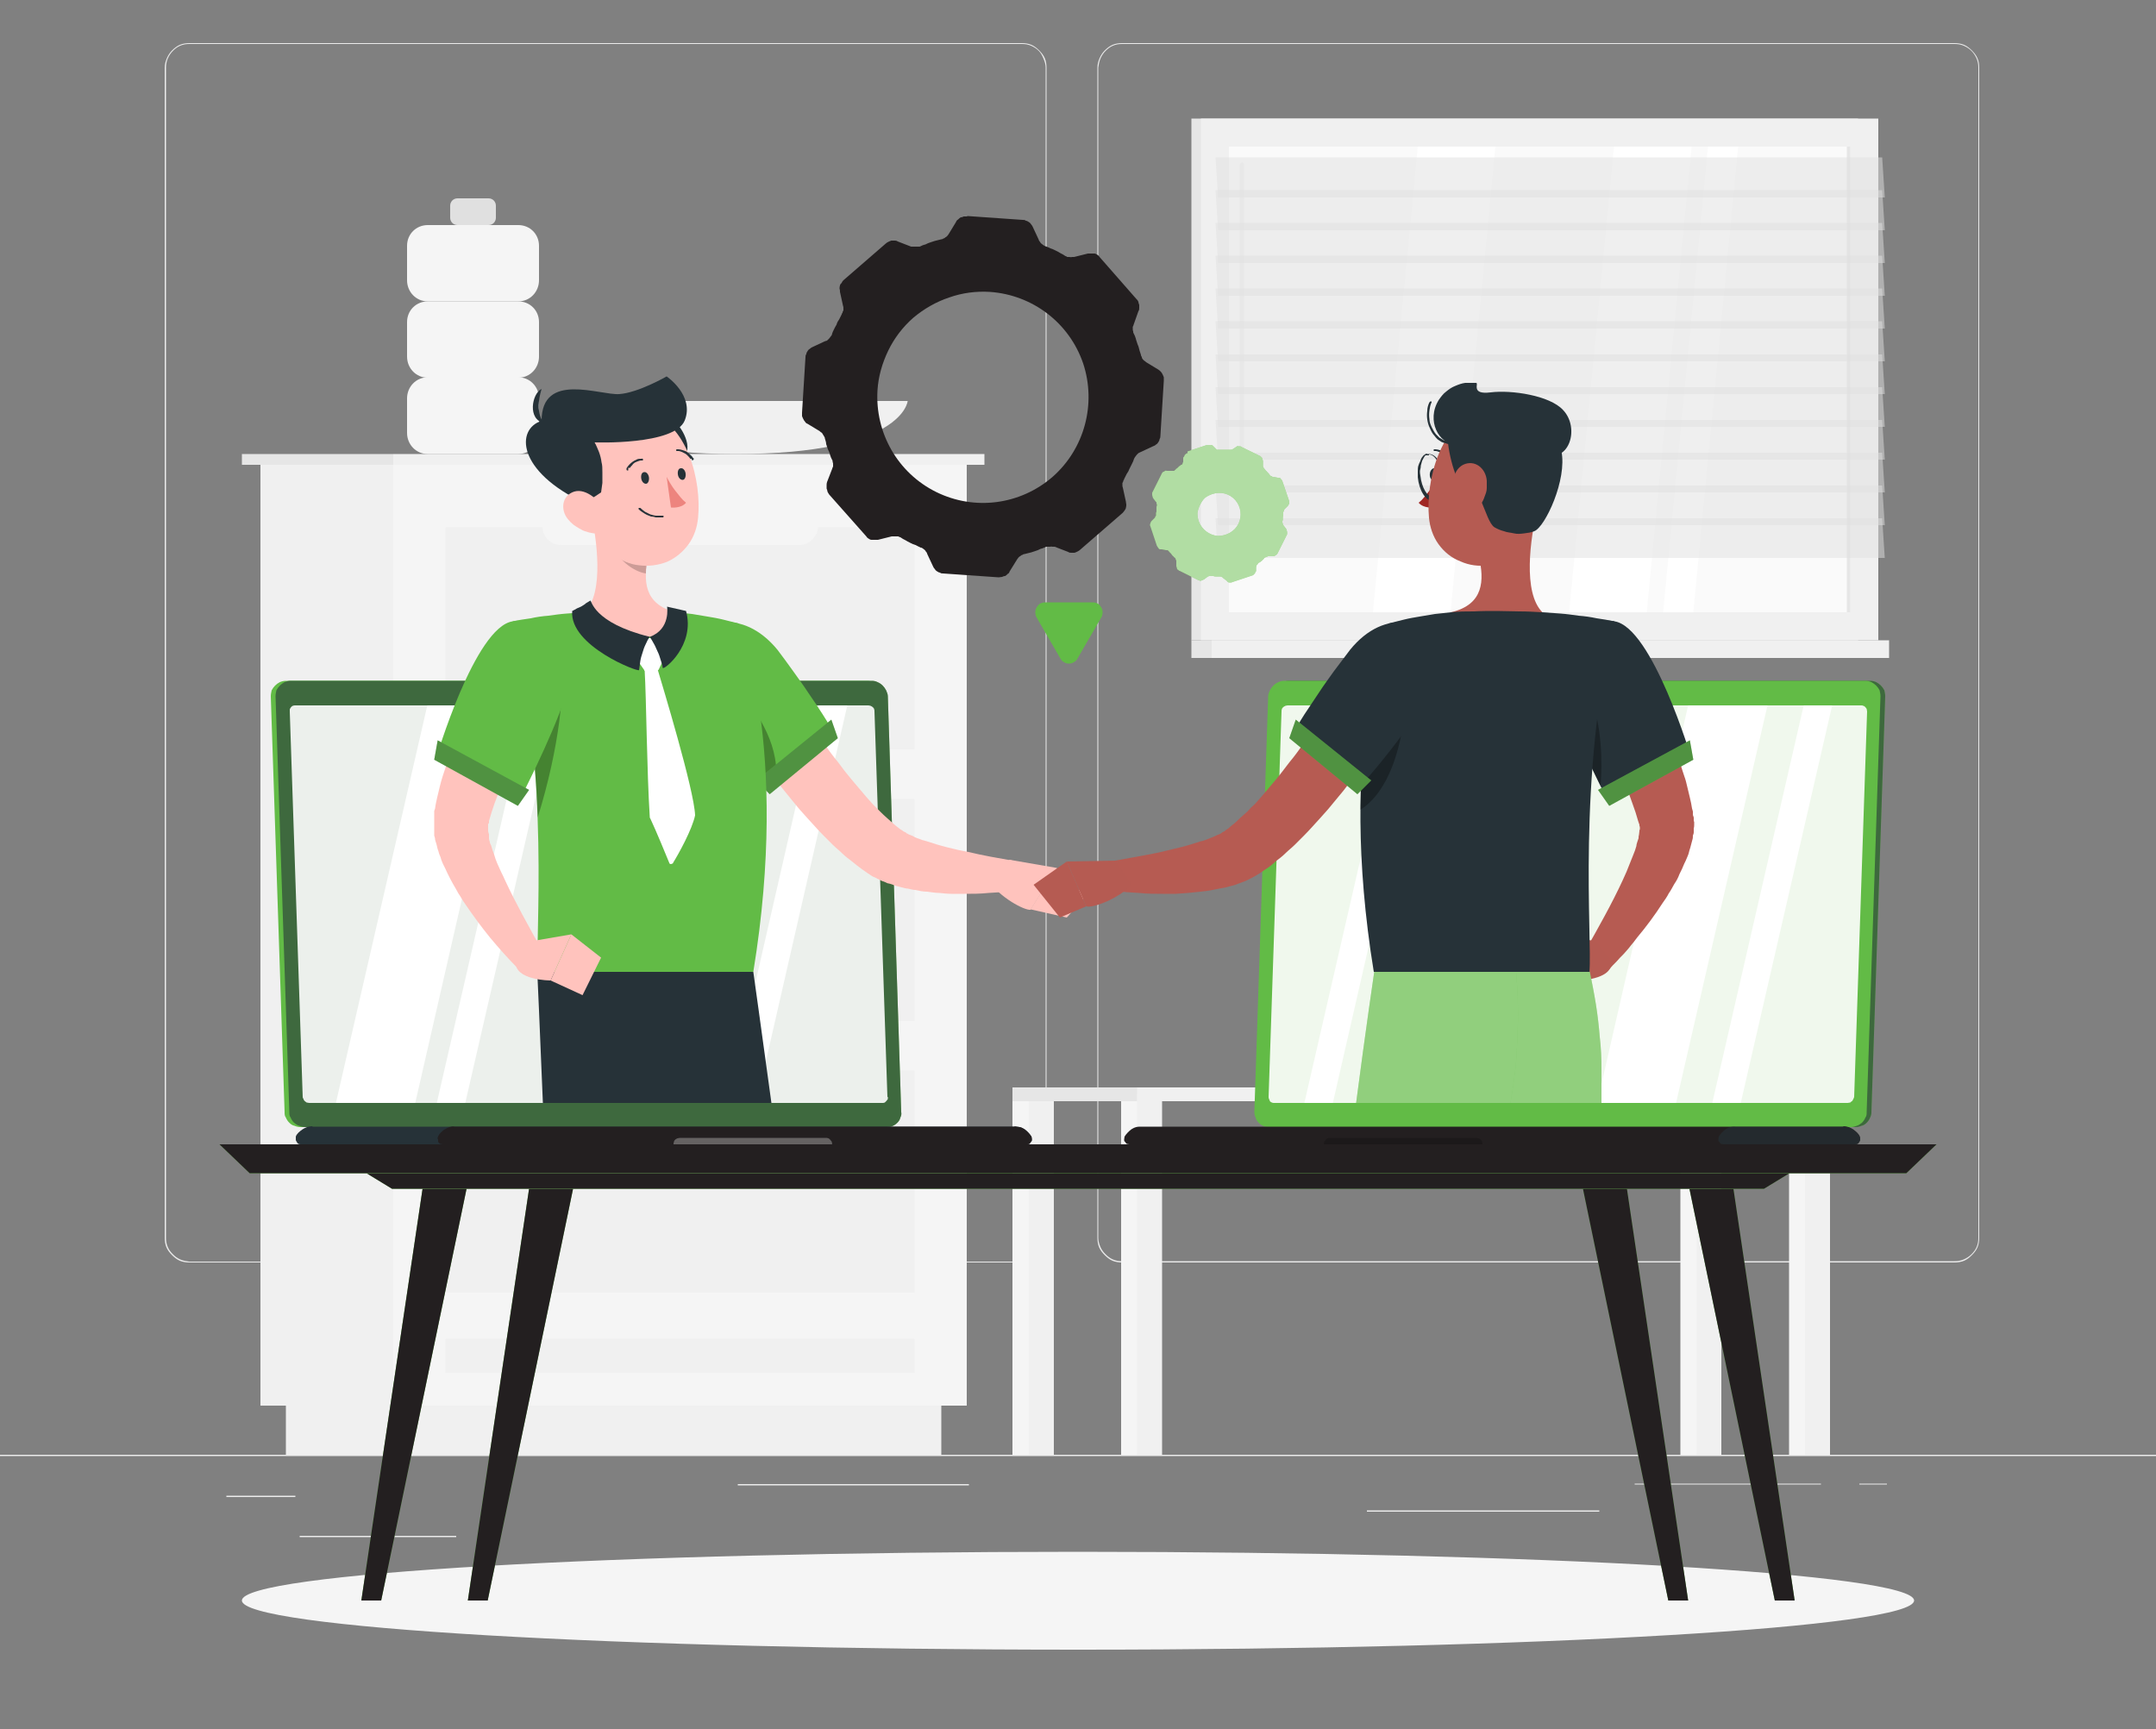 <?xml version="1.0" encoding="UTF-8"?>
<svg id="Layer_1" xmlns="http://www.w3.org/2000/svg" version="1.1" viewBox="0 0 500 401">
  <rect x="0" y="0" width="500" height="401" fill="#808080" stroke="none"/>
  <!-- Generator: Adobe Illustrator 29.0.0, SVG Export Plug-In . SVG Version: 2.1.0 Build 186)  -->
  <defs>
    <style>
      .st0, .st1 {
        fill: #e0e0e0;
      }

      .st2 {
        fill: #b55b52;
      }

      .st3, .st4, .st5, .st6, .st1, .st7, .st8, .st9, .st10, .st11 {
        isolation: isolate;
      }

      .st3, .st7, .st10 {
        opacity: .3;
      }

      .st4, .st11 {
        opacity: .4;
      }

      .st5 {
        opacity: .2;
      }

      .st12 {
        fill: #e6e6e6;
      }

      .st13 {
        fill: #ed847e;
      }

      .st14, .st15 {
        fill: #231f20;
      }

      .st16, .st15, .st6, .st17, .st18 {
        fill-rule: evenodd;
      }

      .st16, .st19, .st7, .st8 {
        fill: #263238;
      }

      .st20, .st18 {
        fill: #ebebeb;
      }

      .st21 {
        fill: #b65b52;
      }

      .st6, .st22, .st9, .st10, .st11 {
        fill: #fff;
      }

      .st6, .st1 {
        opacity: .5;
      }

      .st23 {
        fill: #f0f0f0;
      }

      .st17, .st24 {
        fill: #62bb46;
      }

      .st25 {
        fill: #fafafa;
      }

      .st26 {
        fill: #ffc3bd;
      }

      .st27, .st8 {
        opacity: .6;
      }

      .st28 {
        fill: #f5f5f5;
      }

      .st29 {
        fill: #a02724;
      }

      .st9 {
        opacity: .9;
      }
    </style>
  </defs>
  <path class="st20" d="M0,337.4h500v.3H0v-.3Z"/>
  <path class="st20" d="M52.5,346.9h16v.3h-16v-.3Z"/>
  <path class="st20" d="M171.1,344.2h53.6v.3h-53.6v-.3Z"/>
  <path class="st20" d="M69.5,356.2h36.3v.3h-36.3v-.3Z"/>
  <path class="st20" d="M379.1,344.1h43.2v.2h-43.2v-.2Z"/>
  <path class="st20" d="M431.2,344.1h6.4v.2h-6.4v-.2Z"/>
  <path class="st20" d="M317,350.3h53.9v.3h-53.9v-.3Z"/>
  <path class="st18" d="M237,292.8H43.9c-.7,0-1.5-.1-2.2-.4-.7-.3-1.3-.8-1.8-1.3s-1-1.1-1.3-1.8c-.3-.7-.4-1.5-.4-2.2V15.7c0-.8.2-1.5.5-2.2.3-.7.7-1.3,1.2-1.8s1.1-1,1.8-1.3c.7-.3,1.5-.4,2.2-.4h193.1c.7,0,1.5.1,2.2.4.7.3,1.3.8,1.8,1.3s1,1.1,1.3,1.8c.3.7.4,1.5.4,2.2v271.4c0,.7-.1,1.5-.4,2.2-.3.7-.8,1.3-1.3,1.8s-1.1,1-1.8,1.3c-.7.3-1.5.4-2.2.4ZM43.9,10.2c-.7,0-1.4.1-2.1.4-.7.3-1.2.7-1.7,1.2-.5.5-.9,1.1-1.2,1.8-.3.7-.4,1.4-.4,2.1v271.4c0,.7.1,1.4.4,2.1.3.7.7,1.2,1.2,1.7.5.5,1,.9,1.7,1.2s1.4.4,2.1.5h193.1c.7-.1,1.4-.2,2.1-.5.7-.3,1.3-.7,1.8-1.2.5-.5.8-1,1.1-1.7.3-.7.5-1.4.5-2.1V15.7c0-.7-.2-1.4-.5-2.1-.3-.7-.6-1.3-1.1-1.8-.5-.5-1.1-.9-1.8-1.2-.7-.3-1.4-.4-2.1-.4H43.9Z"/>
  <path class="st18" d="M453.3,292.8h-193.1c-.7,0-1.5-.1-2.2-.4-.7-.3-1.3-.8-1.8-1.3-.5-.5-1-1.1-1.3-1.8-.3-.7-.4-1.5-.4-2.2V15.7c0-.8.2-1.5.5-2.2.3-.7.7-1.3,1.2-1.8.5-.5,1.1-1,1.8-1.3.7-.3,1.5-.4,2.2-.4h193.1c.7,0,1.5.1,2.2.4.7.3,1.3.8,1.8,1.3.5.5,1,1.1,1.3,1.8.3.7.4,1.4.4,2.2v271.4c0,.7-.1,1.5-.4,2.2-.3.7-.8,1.3-1.3,1.8-.5.5-1.1,1-1.8,1.3-.7.3-1.5.4-2.2.4ZM260.2,10.2c-.7,0-1.4.1-2.1.4-.7.3-1.2.7-1.7,1.2-.5.5-.9,1.1-1.2,1.8-.3.7-.4,1.4-.5,2.1v271.4c0,.7.2,1.4.5,2.1.3.7.7,1.2,1.2,1.7.5.5,1,.9,1.7,1.2s1.4.4,2.1.4h193.1c.7,0,1.4-.1,2.1-.4.7-.3,1.3-.7,1.8-1.2.5-.5.9-1,1.2-1.7.3-.7.4-1.4.4-2.1V15.7c0-.7-.1-1.4-.4-2.1-.3-.7-.7-1.3-1.2-1.8-.5-.5-1.1-.9-1.8-1.2-.7-.3-1.4-.4-2.1-.4h-193.1Z"/>
  <path class="st28" d="M389.7,253.8h6.6v83.6h-6.6v-83.6Z"/>
  <path class="st23" d="M393.5,253.8h5.7v83.6h-5.7v-83.6Z"/>
  <path class="st28" d="M234.8,253.8h6.7v83.6h-6.7v-83.6Z"/>
  <path class="st23" d="M238.6,253.8h5.8v83.6h-5.8v-83.6Z"/>
  <path class="st28" d="M414.9,253.8h6.6v83.6h-6.6v-83.6Z"/>
  <path class="st23" d="M418.6,253.8h5.8v83.6h-5.8v-83.6Z"/>
  <path class="st28" d="M260,253.8h6.6v83.6h-6.6v-83.6Z"/>
  <path class="st23" d="M424.4,255.4h-189.6v-3.2h189.6v3.2Z"/>
  <path class="st12" d="M263.7,255.4h-28.9v-3.2h28.9v3.2Z"/>
  <path class="st23" d="M263.8,253.8h5.7v83.6h-5.8v-83.6Z"/>
  <path class="st20" d="M311.7,191.3h17.9v60.9h-17.9v-60.9Z"/>
  <path class="st0" d="M378.3,252.2h-59.6l-9-71.2h59.6l9,71.2Z"/>
  <path class="st23" d="M381.8,252.2h-61.5l-9-71.2h61.5l9,71.2Z"/>
  <path class="st25" d="M347.3,252.2h-12l3.4-71.2h11.9l-3.3,71.2Z"/>
  <path class="st25" d="M360.9,252.2h-11.7l3.4-71.2h11.7l-3.4,71.2Z"/>
  <path class="st12" d="M276.3,27.5h154.6v121h-154.6V27.5Z"/>
  <path class="st23" d="M278.5,27.5h157.1v121h-157.1V27.5Z"/>
  <path class="st12" d="M276.3,148.5h154.6v4.1h-154.6v-4.1Z"/>
  <path class="st23" d="M281,148.5h157.1v4.1h-157.1v-4.1Z"/>
  <path class="st25" d="M429.1,34v108h-144.1V34h144.1Z"/>
  <path class="st22" d="M363.9,142l10.4-108h18l-10.4,108h-18Z"/>
  <path class="st22" d="M318.4,142l10.4-108h18l-10.4,108h-18Z"/>
  <path class="st23" d="M288,105.4h-.2c0,0-.1,0-.1,0,0,0-.1-.1-.2-.2V38.2c0-.1,0-.2.2-.3,0-.1.2-.2.3-.2s.3,0,.4.2c0,0,.1.2.1.3v66.9c0,0-.1.1-.1.2,0,0-.1,0-.2,0h-.2,0Z"/>
  <path class="st22" d="M385.7,142l10.4-108h7l-10.4,108h-7Z"/>
  <path class="st12" d="M429.1,34v108h-.8V34h.8Z"/>
  <path class="st1" d="M437.1,45.8h-154.6l-.6-9.3h154.6l.6,9.3Z"/>
  <path class="st1" d="M437.1,61h-154.6l-.6-9.3h154.6l.6,9.3Z"/>
  <path class="st1" d="M437.1,76.2h-154.6l-.6-9.3h154.6c0,0,.6,9.3.6,9.3Z"/>
  <path class="st1" d="M437.1,91.4h-154.6l-.6-9.2h154.6l.6,9.2Z"/>
  <path class="st1" d="M437.1,106.6h-154.6l-.6-9.2h154.6l.6,9.2Z"/>
  <path class="st1" d="M437.1,121.8h-154.6l-.6-9.2h154.6l.6,9.2Z"/>
  <path class="st1" d="M437.1,53.4h-154.6l-.6-9.3h154.6l.6,9.3Z"/>
  <path class="st1" d="M437.1,68.6h-154.6l-.6-9.3h154.6l.6,9.3Z"/>
  <path class="st1" d="M437.1,83.8h-154.6l-.6-9.3h154.6c0,0,.6,9.3.6,9.3Z"/>
  <path class="st1" d="M437.1,99h-154.6l-.6-9.2h154.6l.6,9.2Z"/>
  <path class="st1" d="M437.1,114.2h-154.6l-.6-9.2h154.6l.6,9.2Z"/>
  <path class="st1" d="M437.1,129.4h-154.6l-.6-9.2h154.6l.6,9.2Z"/>
  <path class="st28" d="M120.2,87.6h-21c-2.7,0-4.8-2.2-4.8-4.9v-8c0-2.7,2.1-4.8,4.8-4.8h21c2.7,0,4.8,2.1,4.8,4.8v8c0,2.7-2.1,4.9-4.8,4.9Z"/>
  <path class="st28" d="M120.2,69.9h-21c-2.7,0-4.8-2.2-4.8-4.9v-8c0-2.7,2.1-4.8,4.8-4.8h21c2.7,0,4.8,2.1,4.8,4.8v8c0,2.7-2.1,4.9-4.8,4.9Z"/>
  <path class="st0" d="M113.3,52.2h-7.2c-1,0-1.7-.8-1.7-1.7v-2.8c0-.9.7-1.7,1.7-1.7h7.2c1,0,1.7.8,1.7,1.7v2.8c0,.9-.7,1.7-1.7,1.7Z"/>
  <path class="st28" d="M120.2,105.3h-21c-2.7,0-4.8-2.2-4.8-4.9v-8c0-2.7,2.1-4.9,4.8-4.9h21c2.7,0,4.8,2.2,4.8,4.9v8c0,2.7-2.1,4.9-4.8,4.9Z"/>
  <path class="st23" d="M210.5,93s-1,12.3-39.9,12.3-39.9-12.3-39.9-12.3h79.8Z"/>
  <path class="st23" d="M60.4,107.8h30.8v218.2h-30.8V107.8Z"/>
  <path class="st23" d="M66.3,326h152v11.4H66.3v-11.4Z"/>
  <path class="st28" d="M224.2,326H91.2V107.7h133v218.3Z"/>
  <path class="st23" d="M212.1,236.8h-108.8v-51.5h108.8v51.5Z"/>
  <path class="st23" d="M212.1,299.8h-108.8v-51.5h108.8v51.5Z"/>
  <path class="st23" d="M212.1,318.4h-108.8v-7.9h108.8v7.9Z"/>
  <path class="st28" d="M185.4,189.4h-55.3c-.6,0-1.2-.1-1.7-.4-.5-.2-1-.5-1.4-.9-.4-.4-.7-.9-.9-1.4-.2-.5-.3-1.1-.3-1.6s0-1.2.3-1.7c.2-.5.5-1,.9-1.4.4-.4.9-.7,1.4-.9.5-.3,1.1-.4,1.7-.4h55.3c.5,0,1.1.1,1.6.4.5.2,1,.5,1.4.9s.7.9,1,1.4c.2.5.3,1.1.3,1.7s-.1,1.1-.3,1.6c-.3.5-.6,1-1,1.4-.4.4-.9.7-1.4.9-.5.3-1.1.4-1.6.4Z"/>
  <path class="st23" d="M212.1,173.8h-108.8v-51.5h108.8v51.5Z"/>
  <path class="st28" d="M185.4,126.4h-55.3c-.6,0-1.2-.1-1.7-.3-.5-.3-1-.6-1.4-1s-.7-.9-.9-1.4c-.2-.5-.3-1.1-.3-1.6s0-1.2.3-1.7c.2-.5.5-1,.9-1.4.4-.4.9-.7,1.4-.9.5-.2,1.1-.3,1.7-.4h55.3c.5,0,1.1.2,1.6.4.5.2,1,.5,1.4.9.4.4.7.9,1,1.4.2.5.3,1.1.3,1.7s-.1,1.1-.3,1.6c-.3.5-.6,1-1,1.4-.4.4-.9.7-1.4,1-.5.2-1.1.3-1.6.3Z"/>
  <path class="st28" d="M185.4,252.4h-55.3c-.6,0-1.2-.1-1.7-.4-.5-.2-1-.5-1.4-.9-.4-.4-.7-.9-.9-1.4-.2-.5-.3-1.1-.3-1.7s0-1.1.3-1.6c.2-.5.5-1,.9-1.4.4-.4.9-.7,1.4-.9.5-.3,1.1-.4,1.7-.4h55.3c.5,0,1.1.1,1.6.4.5.2,1,.5,1.4.9s.7.9,1,1.4c.2.5.3,1.1.3,1.6s-.1,1.2-.3,1.7c-.3.5-.6,1-1,1.4-.4.4-.9.7-1.4.9-.5.3-1.1.4-1.6.4Z"/>
  <path class="st23" d="M91.2,105.3h137.1v2.5H91.2v-2.5Z"/>
  <path class="st12" d="M91.2,107.8h-35.1v-2.5h35.1v2.5Z"/>
  <path class="st28" d="M250,382.6c-107.2,0-193.9-5.1-193.9-11.4s86.7-11.3,193.9-11.3,193.9,5.1,193.9,11.3-86.7,11.4-193.9,11.4Z"/>
  <path class="st24" d="M442.1,272.1H57.9l-7-6.7h398.2l-7,6.7Z"/>
  <path class="st14" d="M442.1,272.1H57.9l-7-6.7h398.2l-7,6.7Z"/>
  <path class="st24" d="M409.1,275.7H90.9l-5.9-3.6h330l-5.9,3.6Z"/>
  <path class="st14" d="M409.1,275.7H90.9l-5.9-3.6h330l-5.9,3.6Z"/>
  <path class="st24" d="M88.4,371.2h-4.6l14.2-95.5h10.2s-19.8,95.5-19.8,95.5Z"/>
  <path class="st14" d="M88.4,371.2h-4.6l14.2-95.5h10.2s-19.8,95.5-19.8,95.5Z"/>
  <path class="st24" d="M113.1,371.2h-4.6l14.2-95.5h10.2s-19.8,95.5-19.8,95.5Z"/>
  <path class="st14" d="M113.1,371.2h-4.6l14.2-95.5h10.2s-19.8,95.5-19.8,95.5Z"/>
  <path class="st24" d="M411.6,371.2h4.6l-14.2-95.5h-10.2l19.8,95.5h0Z"/>
  <path class="st14" d="M411.6,371.2h4.6l-14.2-95.5h-10.2l19.8,95.5h0Z"/>
  <path class="st24" d="M386.9,371.2h4.6l-14.2-95.5h-10.2l19.8,95.5h0Z"/>
  <path class="st14" d="M386.9,371.2h4.6l-14.2-95.5h-10.2l19.8,95.5h0Z"/>
  <path class="st15" d="M224.3,50.1l12.9.9c.3,0,.5,0,.7.2.3,0,.5.2.7.3.2.1.4.3.5.5.2.2.3.4.4.6l1.4,3c0,.2.2.4.3.5,0,.1.2.3.3.4s.3.2.4.3c.1.1.3.2.5.3.4.1.8.3,1.2.5.4.1.8.3,1.2.5s.8.4,1.1.6c.4.2.8.4,1.2.7.1,0,.3.1.4.2.2,0,.4,0,.5,0,.2,0,.4.1.6,0,.1,0,.3,0,.5,0l3.2-.8h.8c.2,0,.4,0,.7,0s.5.2.7.3.4.3.5.5l8.5,9.7c.2.2.4.4.5.7,0,.2.1.4.2.7,0,.3,0,.5,0,.7,0,.3,0,.5-.2.8l-1.1,3.1c0,.1-.1.3-.2.5v.5c0,.2,0,.4.1.5,0,.2,0,.4.1.5.2.4.4.8.5,1.2.1.5.3.9.4,1.3.2.4.3.8.4,1.2.1.5.3.9.4,1.3,0,.2.1.4.2.5,0,.2.1.4.2.5.1.1.3.3.4.4.1,0,.3.2.4.3l2.8,1.7c.2.1.4.3.6.5.2.2.3.4.4.6.1.2.2.4.3.7,0,.3,0,.5,0,.8l-.8,12.9c0,.3-.1.5-.2.7,0,.3-.2.5-.3.7-.1.2-.3.4-.5.5-.2.2-.4.3-.7.4l-3,1.4-.4.2c-.1.1-.3.3-.4.4-.1.1-.2.3-.3.4-.1.1-.2.3-.3.5-.1.4-.3.8-.5,1.2-.2.4-.4.8-.6,1.2-.1.3-.3.7-.6,1.1-.2.4-.4.8-.6,1.2,0,.1-.1.3-.2.4,0,.2-.1.4-.2.5v.5c0,.2,0,.4.1.6l.7,3.2c0,.3.1.5.1.7s0,.5-.1.8c0,.2-.2.4-.3.6-.2.3-.4.5-.5.6l-9.8,8.5c-.2.2-.4.3-.6.4-.2.1-.4.2-.7.3h-.8c-.2,0-.4,0-.7-.2l-3.1-1.2c-.1,0-.3,0-.5,0-.2,0-.4-.1-.5,0-.2,0-.4,0-.5,0-.2,0-.4,0-.5,0-.4.2-.8.4-1.3.5-.4.2-.8.4-1.2.5s-.8.3-1.3.4c-.4.1-.8.2-1.2.3-.2,0-.4.1-.5.2-.2,0-.4.2-.5.3-.1,0-.3.2-.4.3s-.2.3-.3.4l-1.8,2.9c0,.2-.2.4-.4.5-.2.2-.4.4-.6.5-.3,0-.5.1-.7.2-.3,0-.5.1-.8.1l-12.9-.9c-.3,0-.5,0-.7-.2-.3,0-.5-.2-.7-.3s-.4-.3-.5-.5c-.2-.2-.3-.4-.4-.6l-1.4-3c0-.2-.2-.4-.3-.5,0-.1-.2-.3-.3-.4s-.3-.2-.4-.3c-.1-.1-.3-.2-.5-.2l-1.2-.6c-.4-.1-.8-.3-1.2-.5-.4-.2-.8-.4-1.1-.6-.4-.2-.8-.4-1.2-.7-.1,0-.3-.1-.5-.2-.1,0-.3,0-.5,0-.1,0-.3,0-.5,0s-.3,0-.5,0l-3.2.8c-.3,0-.5,0-.8,0-.2,0-.4,0-.7,0s-.5-.2-.7-.3c-.2-.1-.4-.3-.5-.5l-8.6-9.7c-.1-.2-.3-.4-.4-.7,0-.2-.1-.4-.2-.7,0-.3,0-.5,0-.7,0-.3,0-.5.1-.8l1.2-3.1c0-.1.1-.3.2-.5,0-.1,0-.3,0-.5,0-.2,0-.4-.1-.5,0-.2,0-.4-.1-.5-.2-.4-.4-.8-.5-1.2-.1-.5-.3-.9-.5-1.3-.1-.4-.3-.8-.4-1.2,0-.5-.2-.9-.3-1.3,0-.2-.1-.4-.2-.5,0-.1-.2-.3-.3-.5,0-.1-.2-.3-.3-.4-.1,0-.3-.2-.4-.3l-2.8-1.7c-.3-.1-.5-.3-.6-.5-.2-.2-.3-.4-.4-.6-.1-.2-.2-.4-.3-.7,0-.3,0-.5,0-.8l.8-12.9c0-.2,0-.4.2-.7,0-.3.2-.5.3-.7.1-.2.3-.4.5-.5.2-.2.4-.3.6-.4l3-1.4c.2,0,.4-.1.5-.2.1-.1.3-.3.4-.4.1-.1.2-.3.3-.4.1-.1.2-.3.3-.4.1-.5.3-.9.5-1.3.2-.4.4-.8.6-1.1.1-.4.3-.8.6-1.2.2-.4.4-.8.6-1.2,0-.1.1-.3.2-.4,0-.2.1-.4.2-.5v-.5c0-.2,0-.4-.1-.6l-.7-3.2c0-.3,0-.5-.1-.7,0-.3,0-.5.1-.8,0-.2.2-.4.4-.6.1-.3.3-.5.4-.6l9.8-8.5c.2-.2.4-.3.6-.4.2-.1.4-.2.7-.3h.8c.2,0,.4,0,.7.2l3.1,1.2c.1,0,.3,0,.5,0h1c.2,0,.4,0,.5,0,.4-.2.8-.4,1.3-.5.4-.2.8-.4,1.2-.5.4-.1.8-.3,1.3-.4.4-.1.8-.2,1.2-.3.2,0,.4-.1.5-.2.2,0,.4-.2.5-.3.1,0,.3-.2.4-.3.1-.1.2-.3.3-.4l1.7-2.8c.1-.3.3-.5.5-.6.2-.2.4-.4.6-.5.3,0,.5-.1.7-.2.3,0,.5,0,.8,0h0ZM203.5,90.5c-.6,9.9,4.7,19.2,13.6,23.6,8.9,4.4,19.5,3,27-3.5,7.4-6.5,10.2-16.9,7.1-26.3-3.2-9.4-11.7-15.9-21.6-16.6-3.2-.2-6.4.2-9.5,1.3-3,1-5.8,2.6-8.3,4.7-2.4,2.1-4.4,4.7-5.8,7.6-1.4,2.9-2.3,6-2.5,9.2Z"/>
  <path class="st17" d="M275.4,104.7l4.5-1.5c.1,0,.2,0,.3,0,.1,0,.3,0,.4,0,.1,0,.3,0,.4,0,0,0,.2.1.3.2l.7.7c0,0,.1.1.2.2,0,0,.1,0,.2,0,0,0,.2,0,.3,0h1.6c.1,0,.3,0,.4,0h.6c0,0,.1,0,.2,0,0,0,.1-.1.2,0l.9-.6c0,0,.2-.1.3-.2s.2,0,.3,0c.1,0,.3,0,.4,0,.1,0,.3.1.4.2l4.1,2c.1,0,.2.1.3.2.1.1.2.2.3.3,0,.1.1.3.1.4,0,0,.1.2.1.3v1.3c0,0,.1.1.1.2,0,0,.1.1.1.2,0,0,.1.1.2.2.1.1.2.3.3.4.1,0,.2.2.3.3.1.1.2.2.3.3.1.1.2.3.3.4,0,0,.1.1.2.2,0,0,.1.1.2,0,0,0,.1.1.2.2h.2l1,.2c.1,0,.3,0,.4,0s.2.1.3.2c0,0,.1.2.2.3.1,0,.2.2.2.3l1.5,4.4c0,.1.1.3.1.4v.3c0,.1-.1.3-.2.4,0,.1-.1.2-.2.3l-.7.7c0,0-.1.1-.1.2,0,0-.1.2-.1.3,0,0-.1.1-.1.2v.7c0,.1-.1.3-.1.5v.4c0,.1,0,.3-.1.5v.2c0,.1,0,.2.1.3v.2c0,.1.1.2.2.3l.6.8c0,0,.1.2.1.3,0,.1.1.3.1.4v.3c0,.1,0,.3-.1.4l-2.1,4.2c0,0-.1.2-.2.3,0,0-.2.1-.3.2,0,0-.2.1-.3.2h-1.4c0,0-.1,0-.2.1,0,0-.2,0-.3.1,0,0-.1,0-.2.1,0,0-.1,0-.2.1,0,.1-.2.3-.3.4-.1,0-.2.2-.3.3-.1,0-.3.2-.4.3-.1,0-.3.1-.4.2,0,0-.1.1-.1.2,0,0-.1.1-.2.2s-.1.1-.1.2c0,.1,0,.2-.1.3v1c-.2.1-.2.2-.2.3,0,.1-.1.2-.2.3-.1.1-.2.2-.3.3-.1,0-.2.1-.3.1l-4.5,1.5c0,0-.2.1-.3.1h-.4c-.1,0-.2,0-.3-.1-.1,0-.2-.2-.3-.3l-.8-.6c0,0-.1-.1-.2-.2,0,0-.1-.1-.2-.1,0,0-.2-.1-.3-.1h-1.1c-.1,0-.3,0-.5-.1h-.9c-.1,0-.2,0-.3.1,0,0-.1,0-.2.1l-.8.6c-.1,0-.3.1-.4.2,0,0-.2,0-.3.1-.1,0-.3,0-.4-.1-.1,0-.2,0-.3-.1l-4.2-2.1c-.1,0-.2,0-.3-.2-.1,0-.2-.1-.3-.2,0-.1-.1-.3-.1-.4,0-.1-.1-.2-.1-.3v-1.3c0,0-.1-.1-.1-.2,0,0-.1-.2-.1-.3,0,0-.1-.1-.2-.2-.1,0-.2-.2-.3-.3-.1,0-.2-.2-.3-.3-.1-.1-.2-.3-.3-.4-.1,0-.2-.2-.3-.3,0,0-.1-.1-.2-.2,0,0-.1-.1-.2-.2,0,0-.1,0-.2,0h-.2l-1-.2c-.1,0-.3,0-.4,0s-.2-.1-.3-.2c0,0-.1-.2-.2-.3,0,0-.1-.2-.2-.3l-1.5-4.5c0,0-.1-.2-.1-.3s0-.3.1-.4c0-.1,0-.2.1-.3,0-.1.1-.2.2-.3l.7-.7c0,0,.1-.1.1-.2,0-.1.1-.2.2-.3v-.5c0-.1,0-.3.1-.4v-.9c0-.2,0-.4.1-.5v-.3c0,0,0-.1-.1-.2v-.3c0,0-.1-.1-.2-.2l-.6-.8c0-.1-.1-.2-.1-.3,0-.1-.1-.3-.1-.4v-.4c0,0,0-.2.1-.3l2.1-4.2c0-.1.1-.2.2-.3,0-.1.2-.2.3-.2,0,0,.2-.1.3-.2s.3,0,.4,0h1.2c.1,0,.2,0,.3,0,0,0,.1,0,.2,0,0,0,.1-.1.2-.2.1,0,.2-.2.3-.3.1,0,.3-.2.4-.3,0,0,.2-.2.3-.3.1,0,.3-.2.4-.3,0,0,.1,0,.2,0,0,0,0-.1.1-.2s.1-.2.1-.3c0,0,.1-.1.1-.2v-1c.2-.1.2-.3.3-.4,0,0,0-.2.2-.3,0,0,.1-.1.2-.2.1,0,.3-.1.4-.2h-.1ZM278,120.9c.7,1.9,2.4,3.2,4.4,3.4,2,0,3.9-1,4.8-2.8s.6-4-.7-5.5c-1.3-1.5-3.4-2.1-5.4-1.4-.6.2-1.2.5-1.7.9-.5.5-.8,1-1.1,1.6-.3.6-.5,1.2-.6,1.9,0,.7.1,1.3.3,1.9h0Z"/>
  <path class="st6" d="M275.4,104.7l4.5-1.5c.1,0,.2,0,.3,0,.1,0,.3,0,.4,0,.1,0,.3,0,.4,0,0,0,.2.1.3.2l.7.7c0,0,.1.1.2.2,0,0,.1,0,.2,0,0,0,.2,0,.3,0h1.6c.1,0,.3,0,.4,0h.6c0,0,.1,0,.2,0,0,0,.1-.1.2,0l.9-.6c0,0,.2-.1.3-.2s.2,0,.3,0c.1,0,.3,0,.4,0,.1,0,.3.1.4.2l4.1,2c.1,0,.2.1.3.2.1.1.2.2.3.3,0,.1.1.3.1.4,0,0,.1.2.1.3v1.3c0,0,.1.1.1.2,0,0,.1.1.1.2,0,0,.1.1.2.2.1.1.2.3.3.4.1,0,.2.2.3.3.1.1.2.2.3.3.1.1.2.3.3.4,0,0,.1.1.2.2,0,0,.1.1.2,0,0,0,.1.1.2.2h.2l1,.2c.1,0,.3,0,.4,0s.2.1.3.2c0,0,.1.2.2.3.1,0,.2.2.2.3l1.5,4.4c0,.1.1.3.1.4v.3c0,.1-.1.3-.2.4,0,.1-.1.2-.2.3l-.7.7c0,0-.1.1-.1.2,0,0-.1.2-.1.3,0,0-.1.1-.1.2v.7c0,.1-.1.3-.1.5v.4c0,.1,0,.3-.1.5v.2c0,.1,0,.2.1.3v.2c0,.1.1.2.2.3l.6.8c0,0,.1.2.1.3,0,.1.1.3.1.4v.3c0,.1,0,.3-.1.4l-2.1,4.2c0,0-.1.2-.2.3,0,0-.2.1-.3.2,0,0-.2.1-.3.2h-1.4c0,0-.1,0-.2.1,0,0-.2,0-.3.1,0,0-.1,0-.2.1,0,0-.1,0-.2.1,0,.1-.2.3-.3.4-.1,0-.2.2-.3.3-.1,0-.3.2-.4.3-.1,0-.3.1-.4.2,0,0-.1.1-.1.2,0,0-.1.1-.2.2s-.1.1-.1.2c0,.1,0,.2-.1.3v1c-.2.1-.2.2-.2.3,0,.1-.1.2-.2.3-.1.1-.2.2-.3.3-.1,0-.2.1-.3.1l-4.5,1.5c0,0-.2.1-.3.1h-.4c-.1,0-.2,0-.3-.1-.1,0-.2-.2-.3-.3l-.8-.6c0,0-.1-.1-.2-.2,0,0-.1-.1-.2-.1,0,0-.2-.1-.3-.1h-1.1c-.1,0-.3,0-.5-.1h-.9c-.1,0-.2,0-.3.1,0,0-.1,0-.2.1l-.8.6c-.1,0-.3.1-.4.2,0,0-.2,0-.3.1-.1,0-.3,0-.4-.1-.1,0-.2,0-.3-.1l-4.2-2.1c-.1,0-.2,0-.3-.2-.1,0-.2-.1-.3-.2,0-.1-.1-.3-.1-.4,0-.1-.1-.2-.1-.3v-1.3c0,0-.1-.1-.1-.2,0,0-.1-.2-.1-.3,0,0-.1-.1-.2-.2-.1,0-.2-.2-.3-.3-.1,0-.2-.2-.3-.3-.1-.1-.2-.3-.3-.4-.1,0-.2-.2-.3-.3,0,0-.1-.1-.2-.2,0,0-.1-.1-.2-.2,0,0-.1,0-.2,0h-.2l-1-.2c-.1,0-.3,0-.4,0s-.2-.1-.3-.2c0,0-.1-.2-.2-.3,0,0-.1-.2-.2-.3l-1.5-4.5c0,0-.1-.2-.1-.3s0-.3.1-.4c0-.1,0-.2.1-.3,0-.1.1-.2.2-.3l.7-.7c0,0,.1-.1.1-.2,0-.1.1-.2.2-.3v-.5c0-.1,0-.3.1-.4v-.9c0-.2,0-.4.1-.5v-.3c0,0,0-.1-.1-.2v-.3c0,0-.1-.1-.2-.2l-.6-.8c0-.1-.1-.2-.1-.3,0-.1-.1-.3-.1-.4v-.4c0,0,0-.2.1-.3l2.1-4.2c0-.1.1-.2.2-.3,0-.1.2-.2.3-.2,0,0,.2-.1.3-.2s.3,0,.4,0h1.2c.1,0,.2,0,.3,0,0,0,.1,0,.2,0,0,0,.1-.1.2-.2.1,0,.2-.2.3-.3.1,0,.3-.2.4-.3,0,0,.2-.2.3-.3.1,0,.3-.2.4-.3,0,0,.1,0,.2,0,0,0,0-.1.1-.2s.1-.2.1-.3c0,0,.1-.1.1-.2v-1c.2-.1.2-.3.3-.4,0,0,0-.2.2-.3,0,0,.1-.1.2-.2.1,0,.3-.1.4-.2h-.1ZM278,120.9c.7,1.9,2.4,3.2,4.4,3.4,2,0,3.9-1,4.8-2.8s.6-4-.7-5.5c-1.3-1.5-3.4-2.1-5.4-1.4-.6.2-1.2.5-1.7.9-.5.5-.8,1-1.1,1.6-.3.6-.5,1.2-.6,1.9,0,.7.1,1.3.3,1.9h0Z"/>
  <path class="st24" d="M249.9,152.7l5.5-9.5c.2-.3.3-.7.3-1.2s-.1-.8-.3-1.1c-.2-.4-.5-.7-.8-.9-.4-.2-.8-.3-1.2-.3h-11c-.4,0-.8.1-1.2.3-.3.2-.6.5-.8.9-.2.3-.3.7-.3,1.1s.1.9.3,1.2l5.5,9.5c.2.4.5.7.9.9.3.2.7.3,1.1.3s.8-.1,1.1-.3c.4-.2.7-.5.9-.9Z"/>
  <path class="st24" d="M69.7,261.4h134.8c.5,0,.9,0,1.3-.2.5-.2.9-.5,1.2-.8.3-.3.6-.7.7-1.2.2-.4.3-.8.2-1.3l-3.1-96.4c0-.5-.2-.9-.4-1.4-.2-.4-.5-.8-.8-1.1-.3-.3-.7-.6-1.2-.8-.4-.2-.8-.3-1.3-.3H66.3c-.5,0-.9.1-1.4.3-.4.2-.8.5-1.1.8-.3.3-.6.7-.8,1.1-.1.5-.2.9-.2,1.4l3.2,96.4c0,.5,0,.9.3,1.3.2.5.5.9.8,1.2.3.3.7.6,1.2.7.5.2.9.3,1.4.3Z"/>
  <path class="st24" d="M70.8,261.4h134.8c.5,0,.9,0,1.3-.2.5-.2.9-.5,1.2-.8.3-.3.6-.7.7-1.2.2-.4.3-.8.2-1.3l-3.1-96.4c0-.5-.2-.9-.4-1.4-.2-.4-.5-.8-.8-1.1-.3-.3-.7-.6-1.2-.8-.4-.2-.8-.3-1.3-.3H67.4c-.5,0-.9.1-1.4.3-.4.2-.8.5-1.1.8s-.6.7-.8,1.1c-.1.5-.2.9-.2,1.4l3.2,96.4c0,.5,0,.9.3,1.3.2.5.5.9.8,1.2.4.3.8.6,1.2.7.5.2.9.3,1.4.3Z"/>
  <g class="st27">
    <path class="st19" d="M70.8,261.4h134.8c.5,0,.9,0,1.3-.2.5-.2.9-.5,1.2-.8.3-.3.6-.7.7-1.2.2-.4.3-.8.2-1.3l-3.1-96.4c0-.5-.2-.9-.4-1.4-.2-.4-.5-.8-.8-1.1-.3-.3-.7-.6-1.2-.8-.4-.2-.8-.3-1.3-.3H67.4c-.5,0-.9.1-1.4.3-.4.2-.8.5-1.1.8s-.6.7-.8,1.1c-.1.5-.2.9-.2,1.4l3.2,96.4c0,.5,0,.9.3,1.3.2.5.5.9.8,1.2.4.3.8.6,1.2.7.5.2.9.3,1.4.3Z"/>
  </g>
  <path class="st19" d="M72.5,261.3h162.8c.4,0,.8,0,1.2.1.4.1.8.3,1.1.5.3.2.6.5.9.8.3.3.5.6.7.9,0,.2.1.4.1.7s0,.4-.2.5c-.1.2-.3.4-.4.5-.2,0-.4.1-.6.1H69.8c-.2,0-.4,0-.6-.1-.2-.1-.3-.3-.4-.5-.1-.1-.2-.3-.2-.5,0-.3,0-.5,0-.7.1-.3.3-.6.6-.9.3-.3.7-.6,1-.8.3-.2.7-.4,1-.5.4-.1.8-.2,1.2-.2h0Z"/>
  <path class="st14" d="M235.3,261.3H105.4c-.4-.1-.8,0-1.2.1-.3.1-.7.3-1,.5-.4.2-.7.5-1,.8-.3.3-.5.6-.6.9-.1.2-.2.4,0,.7,0,.2,0,.4,0,.5.1.2.3.4.5.5.2,0,.4.1.6.1h135.4c.2,0,.4,0,.6-.1.1-.1.3-.3.4-.5.1-.1.2-.3.2-.5s0-.5-.1-.7c-.2-.3-.4-.6-.7-.9-.3-.3-.6-.6-.9-.8-.3-.2-.7-.4-1.1-.5-.4,0-.8-.1-1.2-.2h0Z"/>
  <path class="st10" d="M157.7,263.9h33.8c.2,0,.4,0,.6.1.1,0,.3.2.4.3.2.2.3.4.4.5,0,.2.1.4.1.6h-36.8c0-.2,0-.4.1-.6,0-.2.2-.4.3-.5s.3-.2.5-.3c.2,0,.4-.1.6-.1h0Z"/>
  <path class="st9" d="M205.8,254.4l-3-89.4c0-.2,0-.4-.1-.6,0-.1-.2-.3-.3-.4s-.3-.2-.5-.3c-.1,0-.3-.1-.5-.1H68.5c-.2,0-.4,0-.6.1-.1,0-.3.2-.4.3-.1.1-.2.3-.3.5,0,.1,0,.3,0,.5l3,89.4c0,.2.1.4.2.5,0,.2.2.4.3.5s.3.2.4.3c.2,0,.4.1.6.1h133c.1,0,.3,0,.5-.1.1-.1.3-.3.4-.4s.2-.3.3-.4v-.5h0Z"/>
  <path class="st22" d="M96.3,255.8h-18.4l21.2-92.2h18.3s-21.1,92.2-21.1,92.2Z"/>
  <path class="st22" d="M107.9,255.8h-6.6l21.2-92.2h6.6s-21.2,92.2-21.2,92.2Z"/>
  <path class="st22" d="M175.4,255.8h-6.6l21.1-92.2h6.6l-21.1,92.2Z"/>
  <path class="st11" d="M133.8,160.9c0,.1,0,.3.1.4,0,.1.2.2.3.3,0,0,.2.1.3.2s.3.1.4.1.3,0,.4-.1.2-.1.3-.2c0,0,.1-.2.2-.3,0-.1.1-.3.1-.4s0-.3-.1-.4c0-.1-.1-.2-.2-.3-.1-.1-.3-.2-.4-.2-.1,0-.3-.1-.4-.1s-.3,0-.4.1c0,0-.2.1-.3.2,0,0-.1.2-.2.3s-.1.3-.1.4h0Z"/>
  <path class="st26" d="M176.7,151.1c1.8,2.8,3.7,5.8,5.6,8.7,1.9,2.9,3.9,5.8,5.9,8.6,1,1.5,2,2.9,3,4.2,1,1.4,2,2.8,3.1,4.1,1,1.4,2.1,2.8,3.2,4.1,1.1,1.3,2.2,2.6,3.3,3.9.5.6,1.1,1.2,1.6,1.8.5.5,1.1,1.1,1.7,1.7.5.5,1.1,1.1,1.7,1.6.6.5,1.2,1.1,1.8,1.6l.9.7c0,0,.1.1.1.1,0,0,.1.1.2.1,0,0,0,.1.1.1,0,0,.1.1.2.1.1.1.3.2.4.3s.3.1.4.2c.1,0,.3.2.4.3.1,0,.3.1.4.2.3.1.7.3,1,.4.3.2.7.4,1,.5.4.1.8.3,1.1.4s.7.2,1.1.3c1.5.5,3.1,1,4.7,1.4,1.6.4,3.3.8,5,1.1,3.3.8,6.8,1.4,10.2,2v7c-1.9.3-3.7.4-5.6.5-1.9.2-3.7.2-5.6.2h-2.9c-.9,0-1.9-.1-2.8-.2-1,0-2-.2-2.9-.3-.9,0-1.9-.2-2.8-.4-.5,0-1.1-.2-1.6-.3-.5,0-1-.2-1.5-.3s-1-.3-1.5-.4c-.5-.2-1-.4-1.5-.5-.3,0-.5-.2-.8-.3-.3-.1-.5-.2-.8-.3-.3-.1-.5-.3-.8-.4s-.5-.3-.8-.4c-.6-.2-1.1-.6-1.7-1l-1.3-.9c-.8-.6-1.6-1.2-2.3-1.8-.8-.6-1.6-1.2-2.3-1.9-.7-.7-1.5-1.3-2.2-2-.7-.7-1.4-1.4-2.1-2.1-1.3-1.3-2.5-2.7-3.8-4.1-1.3-1.4-2.5-2.8-3.6-4.2-1.2-1.5-2.4-2.9-3.5-4.4-1.2-1.5-2.3-3-3.4-4.5-2.1-2.9-4.2-5.9-6.2-9-2-3-4-6.1-5.9-9.3l12.1-7.2Z"/>
  <path class="st24" d="M159.9,153c-1,8.8,19.9,29.8,19.9,29.8l14.2-11.9c-1.1-1.7-2.1-3.5-3.2-5.2-1.1-1.7-2.2-3.4-3.4-5.1-1.1-1.7-2.3-3.3-3.5-5s-2.4-3.3-3.6-4.9c-8.1-9.9-19.3-7.6-20.4,2.3h0Z"/>
  <path class="st3" d="M171.3,159.2c-5.5-6-8.2-7.5-11.4-5.1.4,9.2,20,28.6,20,28.6,1.2-9.9-3.8-16.3-8.6-23.5Z"/>
  <path class="st24" d="M192.8,166.9l1.5,4.3-15.8,13-3.1-3.2,17.4-14.1h0Z"/>
  <path class="st7" d="M192.8,166.9l1.5,4.3-15.8,13-3.1-3.2,17.4-14.1h0Z"/>
  <path class="st26" d="M234.1,199.4l11,1.9-6.1,9.7c-1.4.2-7.2-2.9-9.7-6.7l4.8-4.9Z"/>
  <path class="st26" d="M251.8,207.9l-4.4,4.9-8.4-1.9,6-9.6,6.8,6.6h0Z"/>
  <path class="st24" d="M171.3,144.6s12,28.2,3.4,80.8h-50c-.6-7.7,2.9-45.1-5.8-81.3,1.4-.3,2.8-.5,4.2-.7,1.3-.3,2.7-.5,4.1-.6,1.4-.2,2.8-.4,4.2-.5s2.8-.2,4.2-.3c1.7-.1,3.5-.2,5.3-.2,1.8,0,3.6-.1,5.3-.1s3.6,0,5.3.1c1.8,0,3.6,0,5.3.2,1.3.1,2.5.3,3.7.4,1.2.2,2.4.4,3.6.6s2.4.4,3.6.7,2.4.6,3.6.9h0Z"/>
  <path class="st3" d="M130.1,153c1,6-.3,20.2-5.4,36.6-.1-3.5-.3-7-.6-10.5-.3-3.5-.6-7.1-1-10.6-.4-3.5-.9-7-1.4-10.5-.6-3.5-1.3-6.9-2-10.4,3.3-.3,9.4-.1,10.4,5.4Z"/>
  <path class="st26" d="M136.9,118.1c1.5,6.8,3.3,19.3-1.3,23.9,0,0,2,5.7,14.7,5.7s6.5-5.7,6.5-5.7c-7.6-1.8-7.6-7.5-6.5-12.8l-13.4-11.1Z"/>
  <path class="st22" d="M151.2,148.2l3,3.2h.1v.7l-1.5,3.1c0,0-.1.1-.1.2,0,0-.1,0-.2.1h-.1c0,0-.1.1-.2.1h-2.3c0,.1,0,.1-.1.1s-.1,0-.2-.1h-.1c0-.1-.1-.1-.1-.2l-2.1-3c0,0-.1-.1-.1-.2v-.4c0,0,0-.1.1-.2l2.9-3.4c0,0,.1-.1.2-.2h.5c.1,0,.2.1.3.2h0Z"/>
  <path class="st19" d="M150.7,147.7c-.4.5-.7,1.1-1,1.8-.3.6-.5,1.2-.7,1.9-.2.6-.4,1.2-.5,1.9s-.2,1.4-.3,2.1c0,.6-16.2-5.6-15.5-13.7.4-.2.8-.4,1.1-.6.3-.1.7-.3,1.1-.5.3-.2.7-.4,1-.7.3-.2.7-.4,1-.6.3-.2.5,5.1,13.8,8.4h0Z"/>
  <path class="st19" d="M150.7,147.7c.3.5.7,1.1,1,1.7.3.5.5,1.1.8,1.7.3.6.5,1.2.7,1.9.2.6.4,1.2.5,1.9.2.6,7.6-5.2,5.4-13.2l-4.4-1s.9,5.2-4,7h0Z"/>
  <path class="st22" d="M152.5,155.2c1,3.4,8.5,28,8.7,33.9t0,0s0,0,0,0h0c-.7,3.3-3.8,8.9-5.1,11,0,.1-.1.2-.2.2,0,0-.2.1-.3.1s-.2,0-.3-.1c0,0-.1-.1-.1-.2-.9-2.2-3-7.3-4.4-10.3,0,0,0-.1-.1-.1h0c-.7-10.9-.8-27.6-1.2-34.3,0,0,0-.1.1-.2,0,0,0-.1.1-.2,0,0,.1,0,.2-.1h2.4c0,.1.1.1.1.2h.1q0,.1,0,0Z"/>
  <path class="st5" d="M142.3,122.6l8,6.6c0,.3-.1.6-.2.9,0,.3-.1.7-.2,1,0,.3,0,.6-.1.9v1c-3-.4-7-3.6-7.5-6.7,0-.3-.1-.6-.1-.9,0-.3,0-.6,0-.9v-1c0-.3.1-.6.1-.9h0Z"/>
  <path class="st19" d="M156.4,97.7c1.9,1.5,5.2,7.4,1,9-4.1,1.5-5.6-12.4-1-9Z"/>
  <path class="st26" d="M134.4,109.9c1.9,9.1,2.5,14.5,7.9,18.7,1.7,1.4,3.8,2.3,5.9,2.5,2.2.3,4.4,0,6.5-.8,2-.9,3.7-2.3,5-4.1,1.3-1.8,2-4,2.2-6.2.8-8.4-2.4-21.9-12-24.5-2-.7-4.2-.7-6.3-.3-2.1.5-4,1.5-5.6,3s-2.7,3.3-3.4,5.4c-.6,2-.7,4.2-.2,6.3h0Z"/>
  <path class="st19" d="M135.6,116.7l3.8-2.5.3-2.2c0-.8,0-1.6,0-2.4,0-.9,0-1.7-.2-2.4-.1-.8-.3-1.6-.6-2.4-.3-.7-.6-1.5-1-2.2,0,0,18.6.7,20.9-5.1,2.3-5.8-4.2-10.2-4.2-10.2,0,0-6.6,3.8-11,4.1-4.5.3-18-5.3-18,6.2-6,1.9-5.8,11.7,10,19.1"/>
  <path class="st19" d="M126.2,98.1s-2.4-2-.6-7.9c-2.3,1.1-3.3,7.2.6,7.9Z"/>
  <path class="st26" d="M131.7,120.4c.4.5.8.9,1.3,1.3.4.3.9.6,1.4.9.5.3,1.1.6,1.6.7.5.2,1.1.3,1.7.4,3.1.3,4-2.5,2.7-5.2-1.3-2.3-4.4-5.3-7.2-4.5-2.9.9-3.3,4.2-1.5,6.4Z"/>
  <path class="st19" d="M178.9,255.8h-32c-2.8-17.4-5.2-30.4-5.2-30.4h33s1.8,12.8,4.2,30.4Z"/>
  <path class="st19" d="M125.9,255.8c-.7-17.4-1.3-30.4-1.3-30.4h32.3s.1,13.2.2,30.4h-31.2Z"/>
  <path class="st19" d="M148.7,110.9c.1.8.6,1.3,1.1,1.3.5,0,.8-.8.7-1.5s-.6-1.3-1.1-1.2c-.5,0-.8.6-.7,1.4Z"/>
  <path class="st19" d="M157.2,110c.1.8.6,1.3,1.1,1.3.5,0,.8-.7.7-1.5-.1-.7-.6-1.3-1.1-1.2-.5,0-.8.6-.7,1.4Z"/>
  <path class="st13" d="M154.6,110.6c.3.6.6,1.1.9,1.6.3.5.7,1.1,1.1,1.6.4.5.8,1,1.2,1.5.4.5.8.9,1.3,1.3-1.2,1.4-3.5,1.1-3.5,1.1l-1-7.1Z"/>
  <path class="st19" d="M152.1,120h1.7c0,0,.1-.1.1-.2t0,0h0c0-.2-.1-.2-.1-.2h-1.6c-.5,0-.9-.2-1.4-.3l-1.2-.6c-.4-.3-.8-.6-1.1-.9,0,0-.1,0-.2,0s-.1,0-.2,0h0v.3c.3.3.6.5.9.7.3.2.6.4,1,.6.3.1.7.3,1,.4.4,0,.8.1,1.1.2h0Z"/>
  <path class="st19" d="M145.7,108.5h.1c0,0,.1,0,.1,0,0,0,.1,0,.1,0,0,0,.1,0,.1,0,.1-.2.3-.4.5-.6.1-.2.3-.4.6-.6.2-.1.4-.2.7-.3.3-.1.5-.2.8-.2s.1,0,.2,0c0,0,0,0,.1,0,0,0,.1,0,.1,0v-.4c0,0-.1,0-.1,0,0,0-.1-.1-.2,0,0,0-.1,0-.1,0-.4,0-.8,0-1.1.2-.3.1-.6.3-.9.5-.3.2-.5.4-.8.7-.2.2-.4.5-.6.8v.2h0c0,.2,0,.2.1.3,0,0,0,0,.1,0t0,0c0,0,.1,0,.1,0h0c0,0,0,0,.1,0h0Z"/>
  <path class="st19" d="M160.4,106.7s0,0,0,0c0,0,.1,0,.1,0,0,0,.1,0,.1,0h.1c0,0,0,0,.1,0,0,0,0-.1.1-.2v-.2c0,0-.1,0-.1,0-.2-.3-.4-.6-.7-.8-.3-.3-.5-.5-.8-.7-.3-.2-.7-.3-1-.4-.3-.1-.7-.2-1-.2,0,0-.1,0-.2,0,0,0-.1,0-.1,0,0,0-.1,0-.1,0,0,0-.1.1-.1.2s0,.1.1.2c0,0,0,0,.1,0,0,0,0,0,.1,0,0,0,.1,0,.2,0,.3,0,.5.1.8.2l.8.4c.2.1.4.3.6.5.2.2.4.4.6.7h0c0,0,0,.1.1,0,0,0,0,0,.1,0,0,0,0,0,.1,0h0Z"/>
  <path class="st26" d="M128.5,158.2l-2.3,3.8c-.7,1.3-1.4,2.7-2.1,4-1.5,2.7-2.9,5.4-4.2,8.1-1.3,2.7-2.5,5.4-3.6,8.1-.6,1.4-1.1,2.8-1.6,4.1l-.7,2.1-.6,2v.5c0,0-.2.2-.2.2h0q0,.2,0,.3v1.2c0,.3.1.6.2.9,0,.3,0,.6,0,.9,0,.3.1.6.2.9,0,.3.2.5.3.8.2.7.4,1.4.7,2.1.2.7.4,1.3.7,2,.3.7.6,1.3.9,2,.3.6.6,1.2.9,1.9,2.5,5.4,5.6,10.9,8.6,16.3l-5.5,4.3c-2.4-2.4-4.5-4.8-6.6-7.3-2.1-2.6-4-5.2-5.9-8-.5-.7-.9-1.5-1.4-2.2-.4-.7-.8-1.5-1.3-2.3-.4-.7-.8-1.5-1.2-2.3-.3-.7-.7-1.5-1.1-2.3-.2-.5-.4-.9-.5-1.4-.2-.5-.4-.9-.5-1.4-.2-.5-.3-.9-.4-1.4-.1-.5-.3-.9-.4-1.4,0-.3-.1-.6-.2-.9,0-.3,0-.6,0-.9,0-.3,0-.6,0-.9v-1.4c0-.2,0-.4,0-.6v-.5c0-.2,0-.4,0-.5v-.6c0,0,0-.3,0-.3l.2-.6c.1-.9.3-1.7.5-2.6.2-.8.4-1.6.6-2.5.2-.8.4-1.6.7-2.5.3-.8.5-1.6.8-2.4,1-3.2,2.3-6.3,3.6-9.4,1.3-3.1,2.8-6,4.3-8.9.8-1.5,1.6-2.9,2.4-4.4.9-1.4,1.7-2.8,2.7-4.3l11.9,7.7Z"/>
  <path class="st24" d="M118.9,144.1c-8.8,1.3-17.8,31.9-17.8,31.9l18.9,10.5s7.7-14.6,11.3-25.4c3.9-11.3-2.9-18.4-12.4-17Z"/>
  <path class="st24" d="M101.5,171.7l-.8,4.5,19.4,10.7,2.6-3.7-21.2-11.5Z"/>
  <path class="st7" d="M101.5,171.7l-.8,4.5,19.4,10.7,2.6-3.7-21.2-11.5Z"/>
  <path class="st26" d="M123.2,218.3l9.3-1.6-4.8,10.7s-8.5,0-8.1-4.4l3.6-4.7Z"/>
  <path class="st26" d="M139.4,222.1l-4.3,8.7-7.4-3.4,4.8-10.7,6.9,5.4h0Z"/>
  <path class="st24" d="M430.3,261.4h-134.8c-.5,0-.9,0-1.3-.2-.5-.2-.9-.5-1.2-.8-.3-.3-.6-.7-.7-1.2-.2-.4-.3-.8-.3-1.3l3.2-96.4c0-.5.2-.9.4-1.4.2-.4.5-.8.8-1.1.3-.3.7-.6,1.2-.8.4-.2.8-.3,1.3-.3h134.8c.5,0,.9.1,1.4.3.4.2.8.5,1.1.8.3.3.6.7.8,1.1.1.5.2.9.2,1.4l-3.2,96.4c0,.5-.1.9-.3,1.3-.2.5-.5.9-.8,1.2-.3.3-.7.6-1.2.7-.5.2-.9.3-1.4.3h0Z"/>
  <path class="st8" d="M430.3,261.4h-134.8c-.5,0-.9,0-1.3-.2-.5-.2-.9-.5-1.2-.8-.3-.3-.6-.7-.7-1.2-.2-.4-.3-.8-.3-1.3l3.2-96.4c0-.5.2-.9.4-1.4.2-.4.5-.8.8-1.1.3-.3.7-.6,1.2-.8.4-.2.8-.3,1.3-.3h134.8c.5,0,.9.1,1.4.3.4.2.8.5,1.1.8.3.3.6.7.8,1.1.1.5.2.9.2,1.4l-3.2,96.4c0,.5-.1.9-.3,1.3-.2.5-.5.9-.8,1.2-.3.3-.7.6-1.2.7-.5.2-.9.3-1.4.3h0Z"/>
  <path class="st24" d="M429.2,261.4h-134.8c-.5,0-.9,0-1.3-.2-.5-.2-.9-.5-1.2-.8-.3-.3-.6-.7-.7-1.2-.2-.4-.3-.8-.3-1.3l3.2-96.4c0-.5.2-.9.4-1.4.2-.4.5-.8.8-1.1.3-.3.7-.6,1.2-.8.4-.2.8-.3,1.3-.3h134.8c.5,0,.9.1,1.4.3.4.2.8.5,1.1.8.3.3.6.7.8,1.1.1.5.2.9.2,1.4l-3.2,96.4c0,.5,0,.9-.3,1.3-.2.5-.5.9-.8,1.2-.4.3-.8.6-1.2.7-.5.2-.9.3-1.4.3h0Z"/>
  <path class="st14" d="M427.5,261.3h-162.8c-.4,0-.8,0-1.2.1-.4.1-.8.3-1.1.5-.3.2-.6.5-.9.8-.3.3-.5.6-.7.9,0,.2-.1.4-.1.7s0,.4.2.5c.1.2.3.4.4.5.2,0,.4.1.6.1h168.3c.2,0,.4,0,.6-.1.2-.1.3-.3.4-.5.1-.1.2-.3.2-.5,0-.3,0-.5-.1-.7-.1-.3-.3-.6-.6-.9s-.7-.6-1-.8c-.3-.2-.7-.4-1-.5-.4-.1-.8-.2-1.2-.2h0Z"/>
  <path class="st8" d="M427.5,261.3h-25c-.4-.1-.8,0-1.2.1-.4.1-.8.3-1.1.5-.3.2-.6.5-.9.8-.3.3-.5.6-.7.9,0,.2-.1.4-.1.7s0,.4.2.5c.1.2.3.4.4.5.2,0,.4.1.7.1h30.3c.3,0,.5,0,.6-.1.2-.1.4-.3.5-.5.1-.1.2-.3.2-.5s0-.5-.1-.7c-.2-.3-.4-.6-.7-.9-.3-.3-.6-.6-.9-.8-.3-.2-.7-.4-1.1-.5-.3,0-.7-.1-1.1-.2h0Z"/>
  <path class="st5" d="M342.3,263.9h-33.8c-.2,0-.4,0-.6.1-.1,0-.3.2-.4.3-.2.2-.3.4-.4.5,0,.2-.1.4-.1.6h36.8c0-.2,0-.4-.1-.6,0-.2-.2-.4-.3-.5-.1-.1-.3-.2-.5-.3-.2,0-.4-.1-.6-.1Z"/>
  <path class="st9" d="M294.2,254.4l3-89.4c0-.2,0-.4.1-.6,0-.1.2-.3.3-.4.1-.1.3-.2.5-.3.1,0,.3-.1.5-.1h133c.2,0,.4,0,.5.1.2,0,.4.2.5.3.1.1.2.3.3.4,0,.2.1.4.1.6l-3,89.4c0,.1-.1.3-.2.5s-.2.4-.3.5c-.1,0-.3.2-.4.3-.2,0-.4.1-.6.1h-133c-.2,0-.4,0-.5-.1-.2,0-.4-.2-.5-.3,0-.1-.1-.3-.2-.5s-.1-.4-.1-.5h0Z"/>
  <path class="st22" d="M388.7,255.8h-18.3l21.1-92.2h18.4l-21.2,92.2Z"/>
  <path class="st22" d="M309.1,255.8h-6.6l21.2-92.2h6.5l-21.1,92.2Z"/>
  <path class="st22" d="M403.8,255.8h-6.7l21.2-92.2h6.6l-21.2,92.2h.1Z"/>
  <path class="st4" d="M366.2,160.9c0,.1,0,.3-.1.4,0,.1-.2.2-.3.3,0,0-.2.1-.3.2-.1,0-.3.1-.4.1s-.3,0-.4-.1c-.1,0-.2-.1-.3-.2,0,0-.1-.2-.2-.3,0-.1-.1-.3-.1-.4,0-.1,0-.3.1-.4,0-.1.1-.2.2-.3.1-.1.3-.2.4-.2.1,0,.3-.1.4-.1s.3,0,.4.1c0,0,.2.1.3.2,0,0,.1.2.2.3s.1.3.1.4h0Z"/>
  <path class="st2" d="M356.5,118.1c-1.6,6.8-3.4,19.3,1.2,23.9,0,0-2,5.7-14.7,5.7s-6.5-5.7-6.5-5.7c7.7-1.8,7.7-7.5,6.5-12.8l13.5-11.1Z"/>
  <path class="st21" d="M376.8,150.6c1,1.5,1.8,2.8,2.6,4.3.9,1.5,1.7,2.9,2.5,4.3,1.5,2.9,3,5.9,4.3,9,1.3,3,2.5,6.1,3.6,9.3.3.9.5,1.7.8,2.5.3.8.5,1.6.7,2.5.2.8.4,1.6.6,2.5.2.9.4,1.7.5,2.5l.2.7v.8c.1.2.1.4.2.6v.5c0,.2,0,.4.1.5v.6c0,.3,0,.6-.1.9v.9c0,.3-.1.5-.2.8,0,.3,0,.6-.1.9-.1.5-.3,1-.4,1.5-.1.5-.3.9-.4,1.4-.1.5-.3.9-.5,1.4-.2.5-.4.9-.6,1.3-.3.8-.7,1.6-1.1,2.4-.3.8-.7,1.6-1.2,2.3-.4.7-.8,1.5-1.3,2.2-.4.8-.9,1.5-1.4,2.2-1.8,2.8-3.8,5.5-5.9,8-.5.7-1,1.3-1.5,1.9-.5.7-1.1,1.3-1.6,1.9-.6.6-1.2,1.2-1.7,1.8-.6.6-1.2,1.2-1.7,1.8l-5.5-4.4c3-5.3,6.1-10.8,8.6-16.2.3-.7.6-1.3.9-2,.3-.7.5-1.3.8-2,.3-.7.5-1.3.8-2,.3-.7.5-1.3.7-2,0-.3.1-.6.2-.9.1-.3.2-.6.3-.9,0-.3,0-.5.1-.8,0-.3.1-.6.1-.9s0-.2.1-.3c0-.1,0-.2,0-.3,0-.1,0-.2,0-.3,0-.1-.1-.2-.1-.3v-.2h0c0-.1-.1-.3-.1-.3l-.2-.6-.6-2-.7-2c-.5-1.4-1-2.8-1.5-4.1-1.1-2.7-2.4-5.5-3.6-8.2-1.3-2.7-2.8-5.4-4.2-8-.7-1.3-1.5-2.7-2.2-4l-2.2-3.9,11.9-7.6Z"/>
  <path class="st19" d="M374.4,144.1c8.8,1.3,17.9,31.9,17.9,31.9l-19,10.5s-7.6-14.5-11.3-25.4c-3.8-11.3,3-18.4,12.4-17Z"/>
  <path class="st3" d="M368.7,160.9l-1.5,13.1c1.5,3.2,2.9,6,4,8.2.4-5.2.4-13.7-2.5-21.3Z"/>
  <path class="st24" d="M391.9,171.7l.8,4.5-19.5,10.7-2.6-3.7,21.3-11.5h0Z"/>
  <path class="st7" d="M391.9,171.7l.8,4.5-19.5,10.7-2.6-3.7,21.3-11.5h0Z"/>
  <path class="st2" d="M370.1,218.3l-9.3-1.6,4.8,10.7s8.5,0,8.1-4.4l-3.6-4.7Z"/>
  <path class="st2" d="M353.9,222.1l4.4,8.7,7.3-3.4-4.8-10.7-6.9,5.4Z"/>
  <path class="st19" d="M322,144.6s-12,28.2-3.4,80.8h50c.7-7.7-2.9-45.1,5.8-81.3-1.4-.3-2.8-.5-4.1-.7-1.4-.3-2.8-.5-4.2-.6-1.4-.2-2.8-.4-4.2-.5s-2.8-.2-4.2-.3c-1.7-.1-3.5-.2-5.3-.2-1.7,0-3.5-.1-5.3-.1s-3.5,0-5.3.1c-1.8,0-3.6,0-5.3.2-1.2.1-2.4.3-3.7.4-1.2.2-2.4.4-3.6.6-1.2.2-2.4.4-3.6.7-1.2.3-2.4.6-3.6.9h0Z"/>
  <path class="st3" d="M316.6,168.7c-.1,1.6-.3,3.2-.4,4.8-.1,1.6-.3,3.2-.4,4.7,0,1.6-.1,3.2-.2,4.8,0,1.6-.1,3.2-.1,4.8,6.8-4.4,9.3-14.6,10.2-22l-9.1,2.9Z"/>
  <path class="st21" d="M328.8,158.3c-1.9,3.3-3.9,6.3-5.9,9.4-2,3.1-4.1,6.1-6.2,9-1.1,1.5-2.3,2.9-3.4,4.4-1.1,1.5-2.3,3-3.5,4.4-1.2,1.5-2.4,2.9-3.6,4.2-1.3,1.4-2.5,2.8-3.8,4.1-.7.7-1.4,1.4-2.1,2.1-.7.7-1.5,1.3-2.2,2-.7.7-1.5,1.3-2.3,1.9-.7.7-1.5,1.3-2.3,1.8l-1.3.9c-.6.4-1.2.7-1.7,1l-.8.4-.8.4c-.3.1-.5.2-.8.3-.3.1-.5.2-.8.3-.5.2-1,.4-1.5.5-.5.1-1,.3-1.5.4-.5.1-1.1.2-1.6.3-.5.1-1,.2-1.5.3-.9.2-1.9.3-2.8.4-1,.1-2,.2-2.9.3s-1.9.1-2.9.2h-2.9c-1.8,0-3.7,0-5.5-.2-1.9-.1-3.7-.2-5.6-.5v-7c3.3-.6,6.8-1.2,10.2-1.9,1.7-.4,3.3-.8,5-1.2,1.6-.4,3.2-.9,4.7-1.4.3,0,.7-.2,1.1-.3.3-.1.7-.3,1-.4s.7-.3,1-.4c.4-.2.8-.4,1.1-.5.1,0,.3-.1.4-.2.1,0,.3-.2.4-.3.1,0,.3-.1.4-.2.1,0,.3-.2.4-.3.2-.1.4-.3.6-.4l.8-.7c.7-.5,1.3-1.1,1.8-1.6.6-.5,1.2-1.1,1.8-1.6.5-.6,1.1-1.2,1.7-1.7.5-.6,1.1-1.2,1.6-1.8,1.1-1.3,2.2-2.6,3.3-3.9,1.1-1.3,2.1-2.7,3.2-4.1,1.1-1.3,2.1-2.7,3.1-4.1,1-1.3,2-2.7,3-4.1,2-2.9,3.9-5.8,5.8-8.7,2-2.9,3.8-5.9,5.6-8.7l12.2,7.2Z"/>
  <path class="st19" d="M333.4,153c1,8.8-18.6,30.1-18.6,30.1l-15.5-12.1c1.1-1.8,2.1-3.6,3.2-5.3,1.1-1.7,2.3-3.4,3.4-5.1,1.1-1.7,2.3-3.3,3.5-5,1.2-1.6,2.4-3.2,3.7-4.9,8-9.9,19.2-7.6,20.3,2.3Z"/>
  <path class="st24" d="M300.5,166.9l-1.5,4.3,15.8,13,3.2-3.2-17.5-14.1Z"/>
  <path class="st7" d="M300.5,166.9l-1.5,4.3,15.8,13,3.2-3.2-17.5-14.1Z"/>
  <path class="st2" d="M258.6,199.6l-11.2.2,4.5,10.4c1.4.5,7.5-1.7,10.6-5.1l-3.9-5.5Z"/>
  <path class="st2" d="M239.7,205.2l6.1,7.6,6.1-2.6-4.5-10.4-7.7,5.4h0Z"/>
  <path class="st19" d="M333.4,110c-.2.8-.6,1.3-1.1,1.3-.5,0-.8-.7-.7-1.5.1-.7.6-1.3,1.1-1.2.4,0,.8.6.7,1.4Z"/>
  <path class="st29" d="M333.6,110.6c-.3.6-.7,1.1-1,1.6-.3.5-.7,1.1-1.1,1.6-.4.5-.8,1-1.2,1.5-.4.5-.8.9-1.3,1.3,1.2,1.4,3.5,1.1,3.5,1.1l1.1-7.1Z"/>
  <path class="st16" d="M332.3,116.2c-1.7,0-3.2-2.5-3.5-5.5,0-.5,0-.9,0-1.3,0-.5,0-.9.1-1.3.1-.4.3-.8.5-1.2.1-.4.3-.8.6-1.1,0-.1.2-.2.3-.3,0,0,.2-.1.3-.2s.3-.1.4,0c.1,0,.3,0,.4,0,1.7,0,3.2,2.4,3.4,5.5,0,.4.1.8.1,1.3s0,.8-.1,1.3c-.1.4-.3.8-.5,1.2-.1.4-.3.8-.6,1.1,0,0-.2.2-.3.3,0,0-.2.1-.3.2s-.3,0-.4,0c-.1,0-.3,0-.4,0ZM331.4,105.6c0,0-.2,0-.3,0,0,0-.1,0-.2,0-.1,0-.2,0-.3,0,0,0-.1.1-.2.2-.2.3-.4.7-.6,1.1-.1.3-.2.7-.3,1.1,0,.4-.1.8-.2,1.2,0,.3,0,.7.1,1.1.3,2.8,1.6,5,3,5h.3c0,0,.2-.1.3,0,0,0,.1-.1.2-.2,0,0,.1-.1.2-.2.2-.3.4-.7.6-1,.1-.4.2-.8.3-1.1.1-.4.2-.8.2-1.2s0-.8-.1-1.2c-.3-2.7-1.6-5-3-5Z"/>
  <path class="st19" d="M336,106.7s0,0,.1,0c0,0,0,0,.1,0h0c0,0,.1,0,.1,0,0,0,.1,0,.1,0,0,0,.1-.1.1-.2v-.2s0,0-.1,0c-.2-.3-.4-.6-.6-.8-.3-.3-.6-.5-.9-.7-.3-.2-.6-.3-1-.4-.3-.1-.7-.2-1-.2,0,0-.1,0-.2,0,0,0,0,0-.1,0,0,0-.1,0-.1,0v.4c0,0,0,0,.1,0,0,0,.1,0,.1,0,0,0,.1,0,.2,0,.3,0,.5.1.8.2.3.1.5.3.8.4.3.1.5.3.7.5.2.2.4.4.5.7h0c0,0,.1.1.1,0,0,0,.1,0,.1,0,0,0,.1,0,.1,0h0Z"/>
  <path class="st2" d="M358.9,109.9c-1.9,9.1-2.5,14.5-7.8,18.7-1.8,1.4-3.8,2.2-6,2.5s-4.4,0-6.4-.9c-2.1-.8-3.8-2.2-5.1-4-1.3-1.8-2-4-2.2-6.1-.8-8.5,2.5-22,12-24.6,2.1-.7,4.2-.7,6.3-.3,2.1.5,4,1.6,5.6,3,1.6,1.5,2.7,3.3,3.4,5.4.6,2,.7,4.2.2,6.3h0Z"/>
  <path class="st24" d="M371.4,255.8c0-2.6,0-5.2,0-7.7,0-2.5-.1-5.1-.4-7.6-.2-2.5-.5-5.1-.9-7.6-.4-2.5-.9-5-1.4-7.5h-32.3c.7,2.5,1.2,5,1.7,7.5.5,2.5.8,5,1.1,7.5.3,2.6.6,5.2.7,7.7.2,2.5.3,5.1.2,7.7h31.3Z"/>
  <path class="st10" d="M371.4,255.8c0-2.6,0-5.2,0-7.7,0-2.5-.1-5.1-.4-7.6-.2-2.5-.5-5.1-.9-7.6-.4-2.5-.9-5-1.4-7.5h-32.3c.7,2.5,1.2,5,1.7,7.5.5,2.5.8,5,1.1,7.5.3,2.6.6,5.2.7,7.7.2,2.5.3,5.1.2,7.7h31.3Z"/>
  <path class="st19" d="M339.2,112.6c-1.8-.9-4-9.8-3.4-12.9.6-3.2,7.8-6.6,14.8-5.3,7.1,1.3,10.1,3.7,11.5,10.2,1.4,6.6-3.8,17.7-6.3,18.6-.7.3-1.5.4-2.3.5-.8.1-1.6.2-2.4,0s-1.6-.2-2.3-.5c-.8-.2-1.5-.5-2.2-.9-2.3-1.4-3.5-11.6-7.4-9.8h0Z"/>
  <path class="st19" d="M337.3,102.9c-3.4.2-6.7-5.3-3.6-10.2.5-.7,1-1.4,1.7-1.9.6-.5,1.3-1,2.1-1.3.7-.3,1.5-.6,2.3-.7.9,0,1.7,0,2.5,0,.8,0-1.4,2.8,3.4,2.2,4.8-.6,13.7.7,16.8,4.1,3.9,4.1,1.5,12.3-4.3,10.3s-20.9-2.6-20.9-2.6Z"/>
  <path class="st19" d="M336.4,103c-.4,0-.8,0-1.1-.2-.3,0-.7-.2-1-.3-.3-.2-.6-.4-.9-.6-.3-.3-.5-.5-.7-.8-.5-.5-.8-1.1-1.1-1.8-.3-.6-.5-1.3-.6-2-.1-.7-.1-1.3,0-2,0-.7.2-1.4.5-2,0,0,.1-.1.2-.2h.1c0,0,.1,0,.2,0v.2c-.3.6-.4,1.2-.5,1.9-.1.7-.1,1.3,0,2,0,.6.2,1.2.5,1.8.3.6.6,1.2,1,1.7.3.3.5.5.8.8.3.2.7.4,1,.6.4.1.8.2,1.2.2.3,0,.7,0,1.1,0h.2c0,0,0,0,.1,0h0v.2h0c0,0,0,.1-.1.2h-.3c0,0-.1,0-.2,0,0,0-.1,0-.2,0,0,0-.1,0-.2,0h0Z"/>
  <path class="st2" d="M344.8,111.5c0,.5,0,1.1,0,1.7s-.2,1.2-.4,1.7c-.2.6-.4,1.1-.7,1.6-.3.5-.6,1-1,1.5-2,2.3-4.7.9-5.5-1.9-.7-2.6-.6-6.9,2.1-8.3,2.7-1.3,5.3.8,5.5,3.7h0Z"/>
  <path class="st24" d="M314.4,255.8h35.9c.4-2.5.8-5.1,1.1-7.6.3-2.5.4-5.1.5-7.6.1-2.5.2-5.1.1-7.6,0-2.5-.2-5.1-.4-7.6h-32.9s-1.9,12.8-4.2,30.4h-.1Z"/>
  <path class="st10" d="M314.4,255.8h35.9c.4-2.5.8-5.1,1.1-7.6.3-2.5.4-5.1.5-7.6.1-2.5.2-5.1.1-7.6,0-2.5-.2-5.1-.4-7.6h-32.9s-1.9,12.8-4.2,30.4h-.1Z"/>
</svg>
